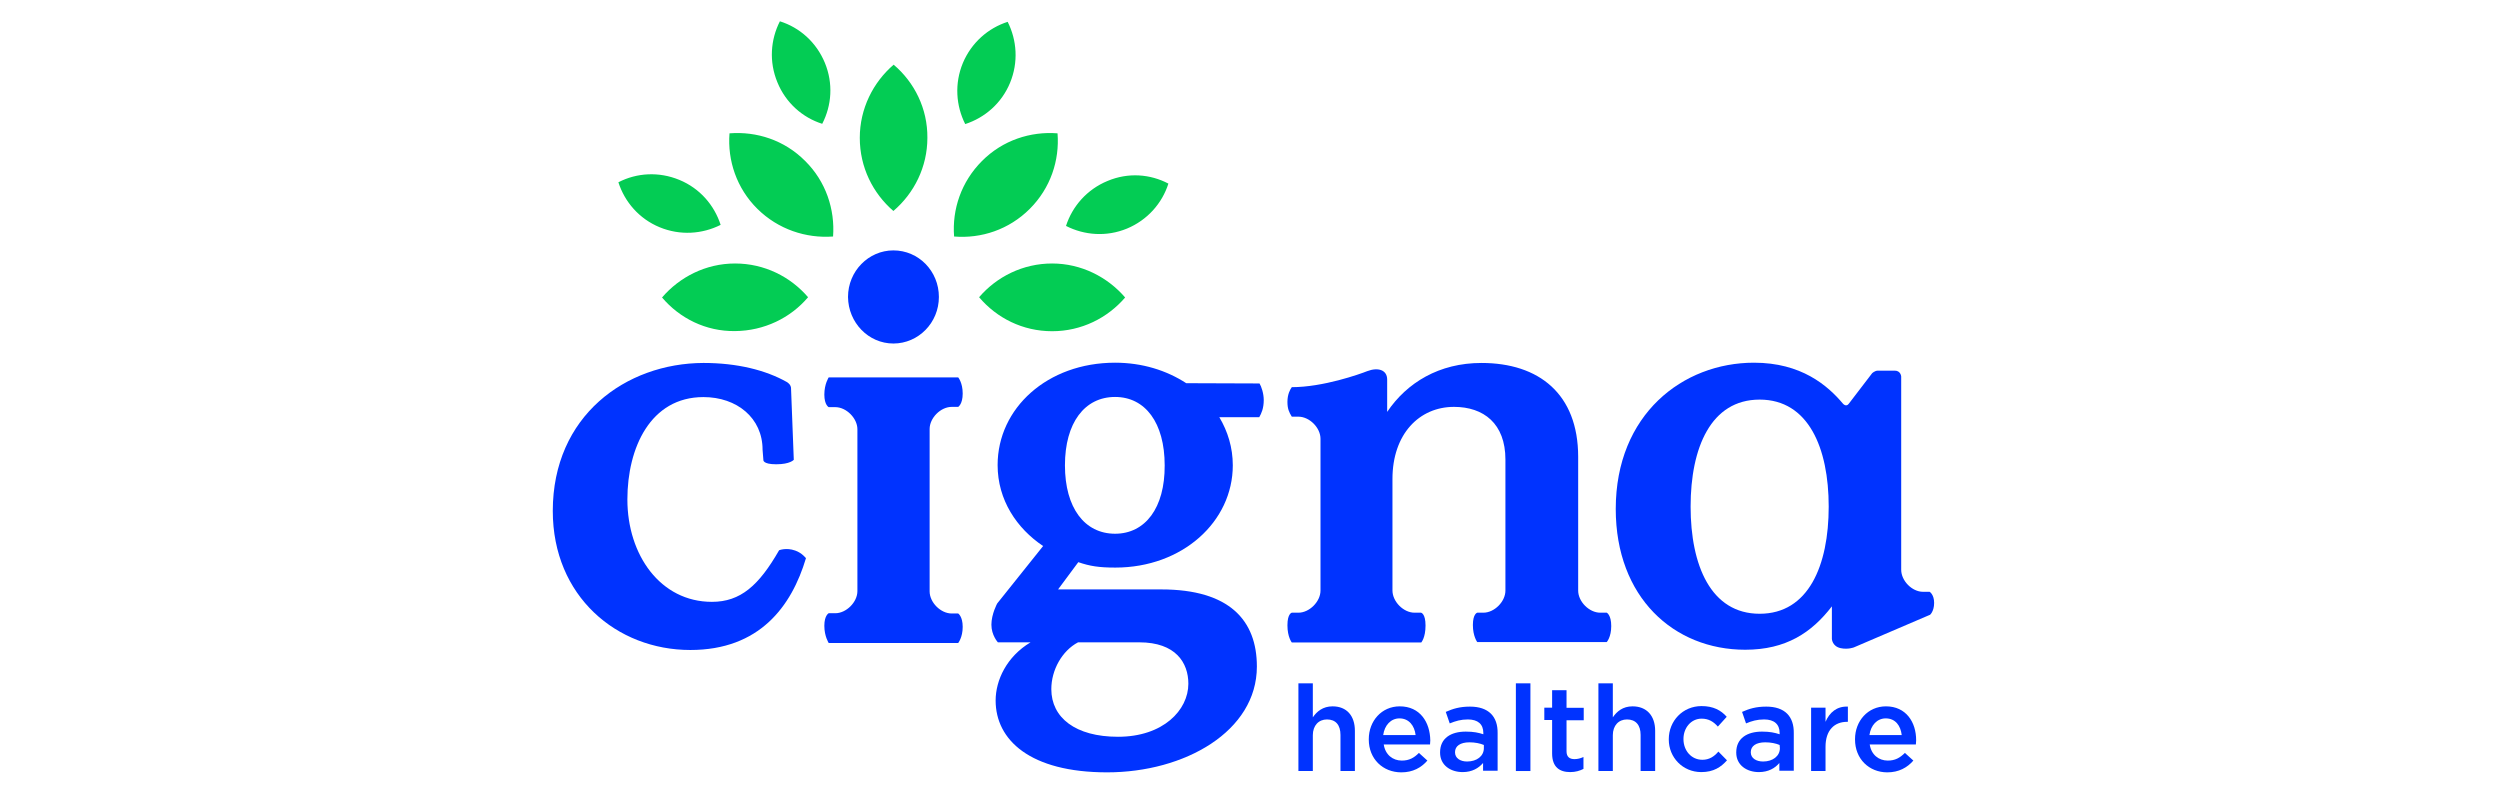 <?xml version="1.0" encoding="UTF-8"?>
<!-- Creator: CorelDRAW -->
<svg xmlns="http://www.w3.org/2000/svg" xmlns:xlink="http://www.w3.org/1999/xlink" xmlns:xodm="http://www.corel.com/coreldraw/odm/2003" xml:space="preserve" width="189px" height="60px" version="1.1" style="shape-rendering:geometricPrecision; text-rendering:geometricPrecision; image-rendering:optimizeQuality; fill-rule:evenodd; clip-rule:evenodd" viewBox="0 0 189 60">
 <defs>
  <style type="text/css">
   <![CDATA[
    .fil1 {fill:#03CC54}
    .fil0 {fill:#0033FF;fill-rule:nonzero}
   ]]>
  </style>
 </defs>
 <g id="Layer_x0020_1">
  <g id="_1398976960704">
   <path class="fil0" d="M100.74 53.4c-0.73,0 -1.19,0.39 -1.49,0.83l0 -2.57 -1.09 0 0 6.63 1.09 0 0 -2.71c0,-0.73 0.44,-1.19 1.07,-1.19 0.66,0 1.02,0.42 1.02,1.17l0 2.73 1.09 0 0 -3.04c0,-1.14 -0.62,-1.85 -1.69,-1.85z"></path>
   <path class="fil0" d="M105.82 53.4c-1.37,0 -2.34,1.11 -2.34,2.48l0 0.03c0,1.47 1.07,2.48 2.46,2.48 0.88,0 1.51,-0.36 1.97,-0.89l-0.64 -0.58c-0.37,0.38 -0.75,0.58 -1.29,0.58 -0.69,0 -1.25,-0.44 -1.37,-1.22l3.5 0c0,-0.1 0.02,-0.2 0.02,-0.3 -0.02,-1.39 -0.78,-2.58 -2.31,-2.58zm-1.25 2.17c0.1,-0.74 0.58,-1.26 1.23,-1.26 0.72,0 1.14,0.56 1.22,1.26l-2.45 0z"></path>
   <path class="fil0" d="M107.77 47.29c0,-0.92 -0.34,-0.97 -0.34,-0.97l-0.49 0c-0.84,0 -1.67,-0.84 -1.67,-1.68l0 -8.43c0,-3.4 2.03,-5.45 4.65,-5.45 2.24,0 3.89,1.26 3.89,3.98l0 9.91c0,0.83 -0.83,1.67 -1.67,1.67l-0.46 0c0,0 -0.33,0.08 -0.33,0.93 0,0.86 0.33,1.29 0.33,1.29l9.79 0c0,0 0.34,-0.37 0.34,-1.21 0,-0.85 -0.34,-1.01 -0.34,-1.01l-0.49 0c-0.84,0 -1.67,-0.84 -1.67,-1.67l0 -10.11c0,-4.77 -2.98,-7.1 -7.31,-7.1 -3.2,0 -5.64,1.49 -7.13,3.7 0,0 0,-2.19 0,-2.45 0,-0.71 -0.67,-0.95 -1.51,-0.63 -0.55,0.22 -3.33,1.21 -5.7,1.21 -0.13,0.18 -0.33,0.54 -0.33,1.11 0,0.52 0.12,0.78 0.33,1.12l0.5 0c0.83,0 1.67,0.83 1.67,1.67l0 11.48c0,0.83 -0.84,1.67 -1.67,1.67l-0.5 0c0,0 -0.33,0.06 -0.33,0.95 0,0.9 0.33,1.3 0.33,1.3l9.79 0c0,-0.01 0.32,-0.35 0.32,-1.28z"></path>
   <path class="fil0" d="M89.68 28.97c-1.49,-0.97 -3.33,-1.55 -5.38,-1.55 -5.12,0 -8.88,3.44 -8.88,7.74 0,2.64 1.45,4.79 3.44,6.12l-3.47 4.34c0,0 -0.44,0.8 -0.44,1.61 0,0.8 0.49,1.33 0.49,1.33l2.47 0c-1.81,1.08 -2.64,2.87 -2.64,4.4 0,2.98 2.6,5.43 8.43,5.43 5.86,0 11.32,-3.1 11.32,-8 0,-3.48 -2.06,-5.83 -7.23,-5.83l-7.8 0 1.53 -2.06c0.87,0.3 1.57,0.41 2.8,0.41 5.08,0 8.88,-3.48 8.88,-7.73 0,-1.34 -0.38,-2.57 -1.02,-3.64l3.02 0c0.16,-0.28 0.34,-0.66 0.34,-1.3 0,-0.49 -0.18,-1.03 -0.32,-1.25l-5.54 -0.02zm-8.18 19.59l4.63 0c2.76,0 3.71,1.55 3.71,3.13 0,1.99 -1.9,4.01 -5.32,4.01 -3.22,0 -5.04,-1.45 -5.04,-3.6 0,-1.45 0.81,-2.9 2.02,-3.54zm2.8 -8.21c-2.3,0 -3.79,-1.95 -3.79,-5.17 0,-3.22 1.49,-5.17 3.79,-5.17 2.28,0 3.75,1.95 3.75,5.17 0.02,3.22 -1.47,5.17 -3.75,5.17z"></path>
   <path class="fil0" d="M60.11 41.62c-0.67,-0.24 -1.21,-0.02 -1.21,-0.02 -1.53,2.67 -2.92,3.9 -5.08,3.9 -3.89,0 -6.39,-3.54 -6.39,-7.74 0,-3.9 1.74,-7.74 5.75,-7.74 2.53,0 4.47,1.58 4.47,3.98l0.06 0.76c0,0 -0.08,0.34 0.97,0.34 1.06,0 1.33,-0.34 1.33,-0.34l-0.21 -5.45c0,0 -0.02,-0.14 -0.1,-0.24 -0.08,-0.1 -0.2,-0.18 -0.2,-0.18 -1.61,-0.91 -3.77,-1.45 -6.32,-1.45 -5.87,0.02 -11.39,4 -11.39,11.19 0,6.45 4.84,10.51 10.4,10.51 5.22,0 7.65,-3.29 8.74,-6.94 0,0 -0.3,-0.4 -0.82,-0.58z"></path>
   <path class="fil0" d="M67.54 25.97c1.89,0 3.44,-1.57 3.44,-3.52 0,-1.95 -1.53,-3.52 -3.44,-3.52 -1.88,0 -3.43,1.57 -3.43,3.52 0.02,1.95 1.55,3.52 3.43,3.52z"></path>
   <path class="fil0" d="M70.28 32.43c0,-0.83 0.83,-1.67 1.67,-1.67l0.49 0c0,0 0.34,-0.2 0.34,-1.01 0,-0.82 -0.34,-1.22 -0.34,-1.22l-9.79 0c0,0 -0.33,0.5 -0.33,1.3 0,0.79 0.33,0.95 0.33,0.95l0.5 0c0.83,0 1.67,0.84 1.67,1.67l0 8.32 0 3.92c0,0.83 -0.84,1.67 -1.67,1.67l-0.5 0c0,0 -0.33,0.16 -0.33,0.95 0,0.8 0.33,1.3 0.33,1.3l9.79 0c0,0 0.34,-0.42 0.34,-1.22 0,-0.79 -0.34,-1.01 -0.34,-1.01l-0.49 0c-0.84,0 -1.67,-0.84 -1.67,-1.67l0 -2.87 0 -9.41z"></path>
   <path class="fil0" d="M133.53 53.42c-0.78,0 -1.29,0.16 -1.83,0.4l0.3 0.87c0.43,-0.18 0.83,-0.3 1.37,-0.3 0.75,0 1.17,0.36 1.17,1.02l0 0.1c-0.38,-0.12 -0.73,-0.2 -1.33,-0.2 -1.11,0 -1.95,0.49 -1.95,1.57l0 0.02c0,0.95 0.8,1.47 1.71,1.47 0.72,0 1.23,-0.3 1.55,-0.69l0 0.59 1.09 0 0 -2.84c0.02,-1.26 -0.67,-2.01 -2.08,-2.01zm1.03 3.14c0,0.6 -0.54,1.01 -1.27,1.01 -0.52,0 -0.93,-0.25 -0.93,-0.69l0 -0.02c0,-0.46 0.4,-0.74 1.09,-0.74 0.42,0 0.81,0.08 1.09,0.2l0.02 0.24z"></path>
   <path class="fil0" d="M138.01 54.57l0 -1.07 -1.09 0 0 4.79 1.09 0 0 -1.83c0,-1.27 0.68,-1.89 1.63,-1.89l0.06 0 0 -1.15c-0.83,-0.04 -1.39,0.44 -1.69,1.15z"></path>
   <path class="fil0" d="M146.22 45.58c0,-0.64 -0.34,-0.84 -0.34,-0.84l-0.5 0c-0.83,0 -1.65,-0.83 -1.65,-1.67l0 -14.61c0,0 -0.03,-0.44 -0.49,-0.44l-1.27 0c-0.24,0 -0.44,0.2 -0.44,0.2l-1.76 2.3c-0.2,0.28 -0.44,0 -0.44,0 -1.17,-1.39 -3.16,-3.1 -6.73,-3.1 -5.37,0 -10.45,3.9 -10.45,11.06 0,6.68 4.39,10.64 9.79,10.64 3.08,0 5.02,-1.29 6.55,-3.28l0 2.46c0,0 0.02,0.56 0.66,0.7 0.57,0.12 1.01,-0.06 1.01,-0.06l5.72 -2.45c0,0.04 0.34,-0.25 0.34,-0.91zm-13.19 0.82c-3.69,0 -5.22,-3.66 -5.22,-8.1 0,-4.45 1.53,-8.09 5.22,-8.09 3.69,0 5.22,3.66 5.22,8.09 0,4.46 -1.53,8.1 -5.22,8.1z"></path>
   <path class="fil0" d="M111.13 53.42c-0.77,0 -1.29,0.16 -1.83,0.4l0.3 0.87c0.44,-0.18 0.84,-0.3 1.37,-0.3 0.76,0 1.17,0.36 1.17,1.02l0 0.1c-0.37,-0.12 -0.73,-0.2 -1.33,-0.2 -1.11,0 -1.94,0.49 -1.94,1.57l0 0.02c0,0.95 0.79,1.47 1.71,1.47 0.71,0 1.21,-0.3 1.54,-0.69l0 0.59 1.1 0 0 -2.84c0.02,-1.26 -0.68,-2.01 -2.09,-2.01zm1.05 3.14c0,0.6 -0.53,1.01 -1.27,1.01 -0.51,0 -0.91,-0.25 -0.91,-0.69l0 -0.02c0,-0.46 0.4,-0.74 1.09,-0.74 0.42,0 0.81,0.08 1.09,0.2l0 0.24z"></path>
   <path class="fil0" d="M142.58 53.4c-1.37,0 -2.34,1.11 -2.34,2.48l0 0.03c0,1.47 1.07,2.48 2.44,2.48 0.87,0 1.51,-0.36 1.97,-0.89l-0.64 -0.58c-0.38,0.38 -0.75,0.58 -1.29,0.58 -0.69,0 -1.25,-0.44 -1.37,-1.22l3.49 0c0,-0.1 0.02,-0.2 0.02,-0.3 0.01,-1.39 -0.77,-2.58 -2.28,-2.58zm-1.25 2.17c0.1,-0.74 0.58,-1.26 1.23,-1.26 0.74,0 1.13,0.56 1.21,1.26l-2.44 0z"></path>
   <path class="fil0" d="M128.7 57.44c-0.84,0 -1.43,-0.7 -1.43,-1.56l0 -0.02c0,-0.83 0.57,-1.53 1.37,-1.53 0.55,0 0.91,0.24 1.23,0.6l0.67 -0.74c-0.43,-0.49 -1.01,-0.81 -1.9,-0.81 -1.43,0 -2.48,1.13 -2.48,2.5l0 0.03c0,1.35 1.05,2.46 2.46,2.46 0.93,0 1.49,-0.38 1.94,-0.89l-0.65 -0.66c-0.32,0.38 -0.7,0.62 -1.21,0.62z"></path>
   <polygon class="fil0" points="115.7,51.66 114.6,51.66 114.6,58.29 115.7,58.29 "></polygon>
   <path class="fil0" d="M118.43 52.18l-1.09 0 0 1.32 -0.59 0 0 0.93 0.59 0 0 2.53c0,1.05 0.58,1.41 1.37,1.41 0.4,0 0.72,-0.1 1,-0.24l0 -0.9c-0.22,0.1 -0.44,0.16 -0.68,0.16 -0.38,0 -0.6,-0.18 -0.6,-0.59l0 -2.35 1.3 0 0 -0.94 -1.3 0 0 -1.33z"></path>
   <path class="fil0" d="M123.42 53.4c-0.74,0 -1.19,0.39 -1.49,0.83l0 -2.57 -1.09 0 0 6.63 1.09 0 0 -2.71c0,-0.73 0.44,-1.19 1.07,-1.19 0.66,0 1.03,0.42 1.03,1.17l0 2.73 1.1 0 0 -3.04c0,-1.14 -0.64,-1.85 -1.71,-1.85z"></path>
   <path class="fil1" d="M65 10.42c0,-2.21 1.01,-4.2 2.56,-5.53 1.57,1.33 2.57,3.32 2.55,5.53 0,2.2 -1,4.19 -2.57,5.53 -1.55,-1.34 -2.54,-3.3 -2.54,-5.53zm7.79 -5.65c-0.64,1.55 -0.52,3.22 0.18,4.61 1.48,-0.48 2.75,-1.57 3.39,-3.12 0.64,-1.55 0.52,-3.22 -0.18,-4.61 -1.47,0.47 -2.74,1.57 -3.39,3.12zm-14.02 1.45c0.63,1.55 1.9,2.67 3.39,3.14 0.72,-1.39 0.84,-3.06 0.2,-4.61 -0.65,-1.57 -1.91,-2.67 -3.4,-3.14 -0.71,1.39 -0.83,3.06 -0.19,4.61zm-8.9 10.96c1.55,0.64 3.22,0.52 4.61,-0.18 -0.48,-1.49 -1.57,-2.76 -3.12,-3.4 -1.55,-0.64 -3.22,-0.54 -4.61,0.18 0.48,1.49 1.57,2.76 3.12,3.4zm33.86 -3.5c-1.55,0.64 -2.66,1.91 -3.14,3.4 1.39,0.71 3.06,0.84 4.61,0.2 1.54,-0.64 2.66,-1.91 3.13,-3.4 -1.37,-0.72 -3.03,-0.86 -4.6,-0.2zm-4.19 6.24c-2.21,0 -4.19,1 -5.52,2.55 1.33,1.57 3.29,2.57 5.52,2.57 2.22,0 4.19,-1 5.52,-2.55 -1.33,-1.55 -3.32,-2.57 -5.52,-2.57zm-5.3 -7.75c-1.57,1.57 -2.27,3.66 -2.11,5.71 2.05,0.17 4.15,-0.52 5.72,-2.09 1.57,-1.57 2.26,-3.66 2.1,-5.71 -2.04,-0.16 -4.15,0.52 -5.71,2.09zm-18.67 7.75c-2.21,0 -4.19,1.02 -5.52,2.57 1.33,1.57 3.31,2.57 5.52,2.54 2.2,-0.02 4.19,-0.99 5.52,-2.56 -1.33,-1.55 -3.3,-2.55 -5.52,-2.55zm5.3 -7.75c-1.57,-1.58 -3.67,-2.25 -5.72,-2.09 -0.16,2.05 0.54,4.16 2.11,5.71 1.57,1.55 3.67,2.24 5.72,2.09 0.15,-2.05 -0.54,-4.16 -2.11,-5.71z"></path>
  </g>
 </g>
</svg>
